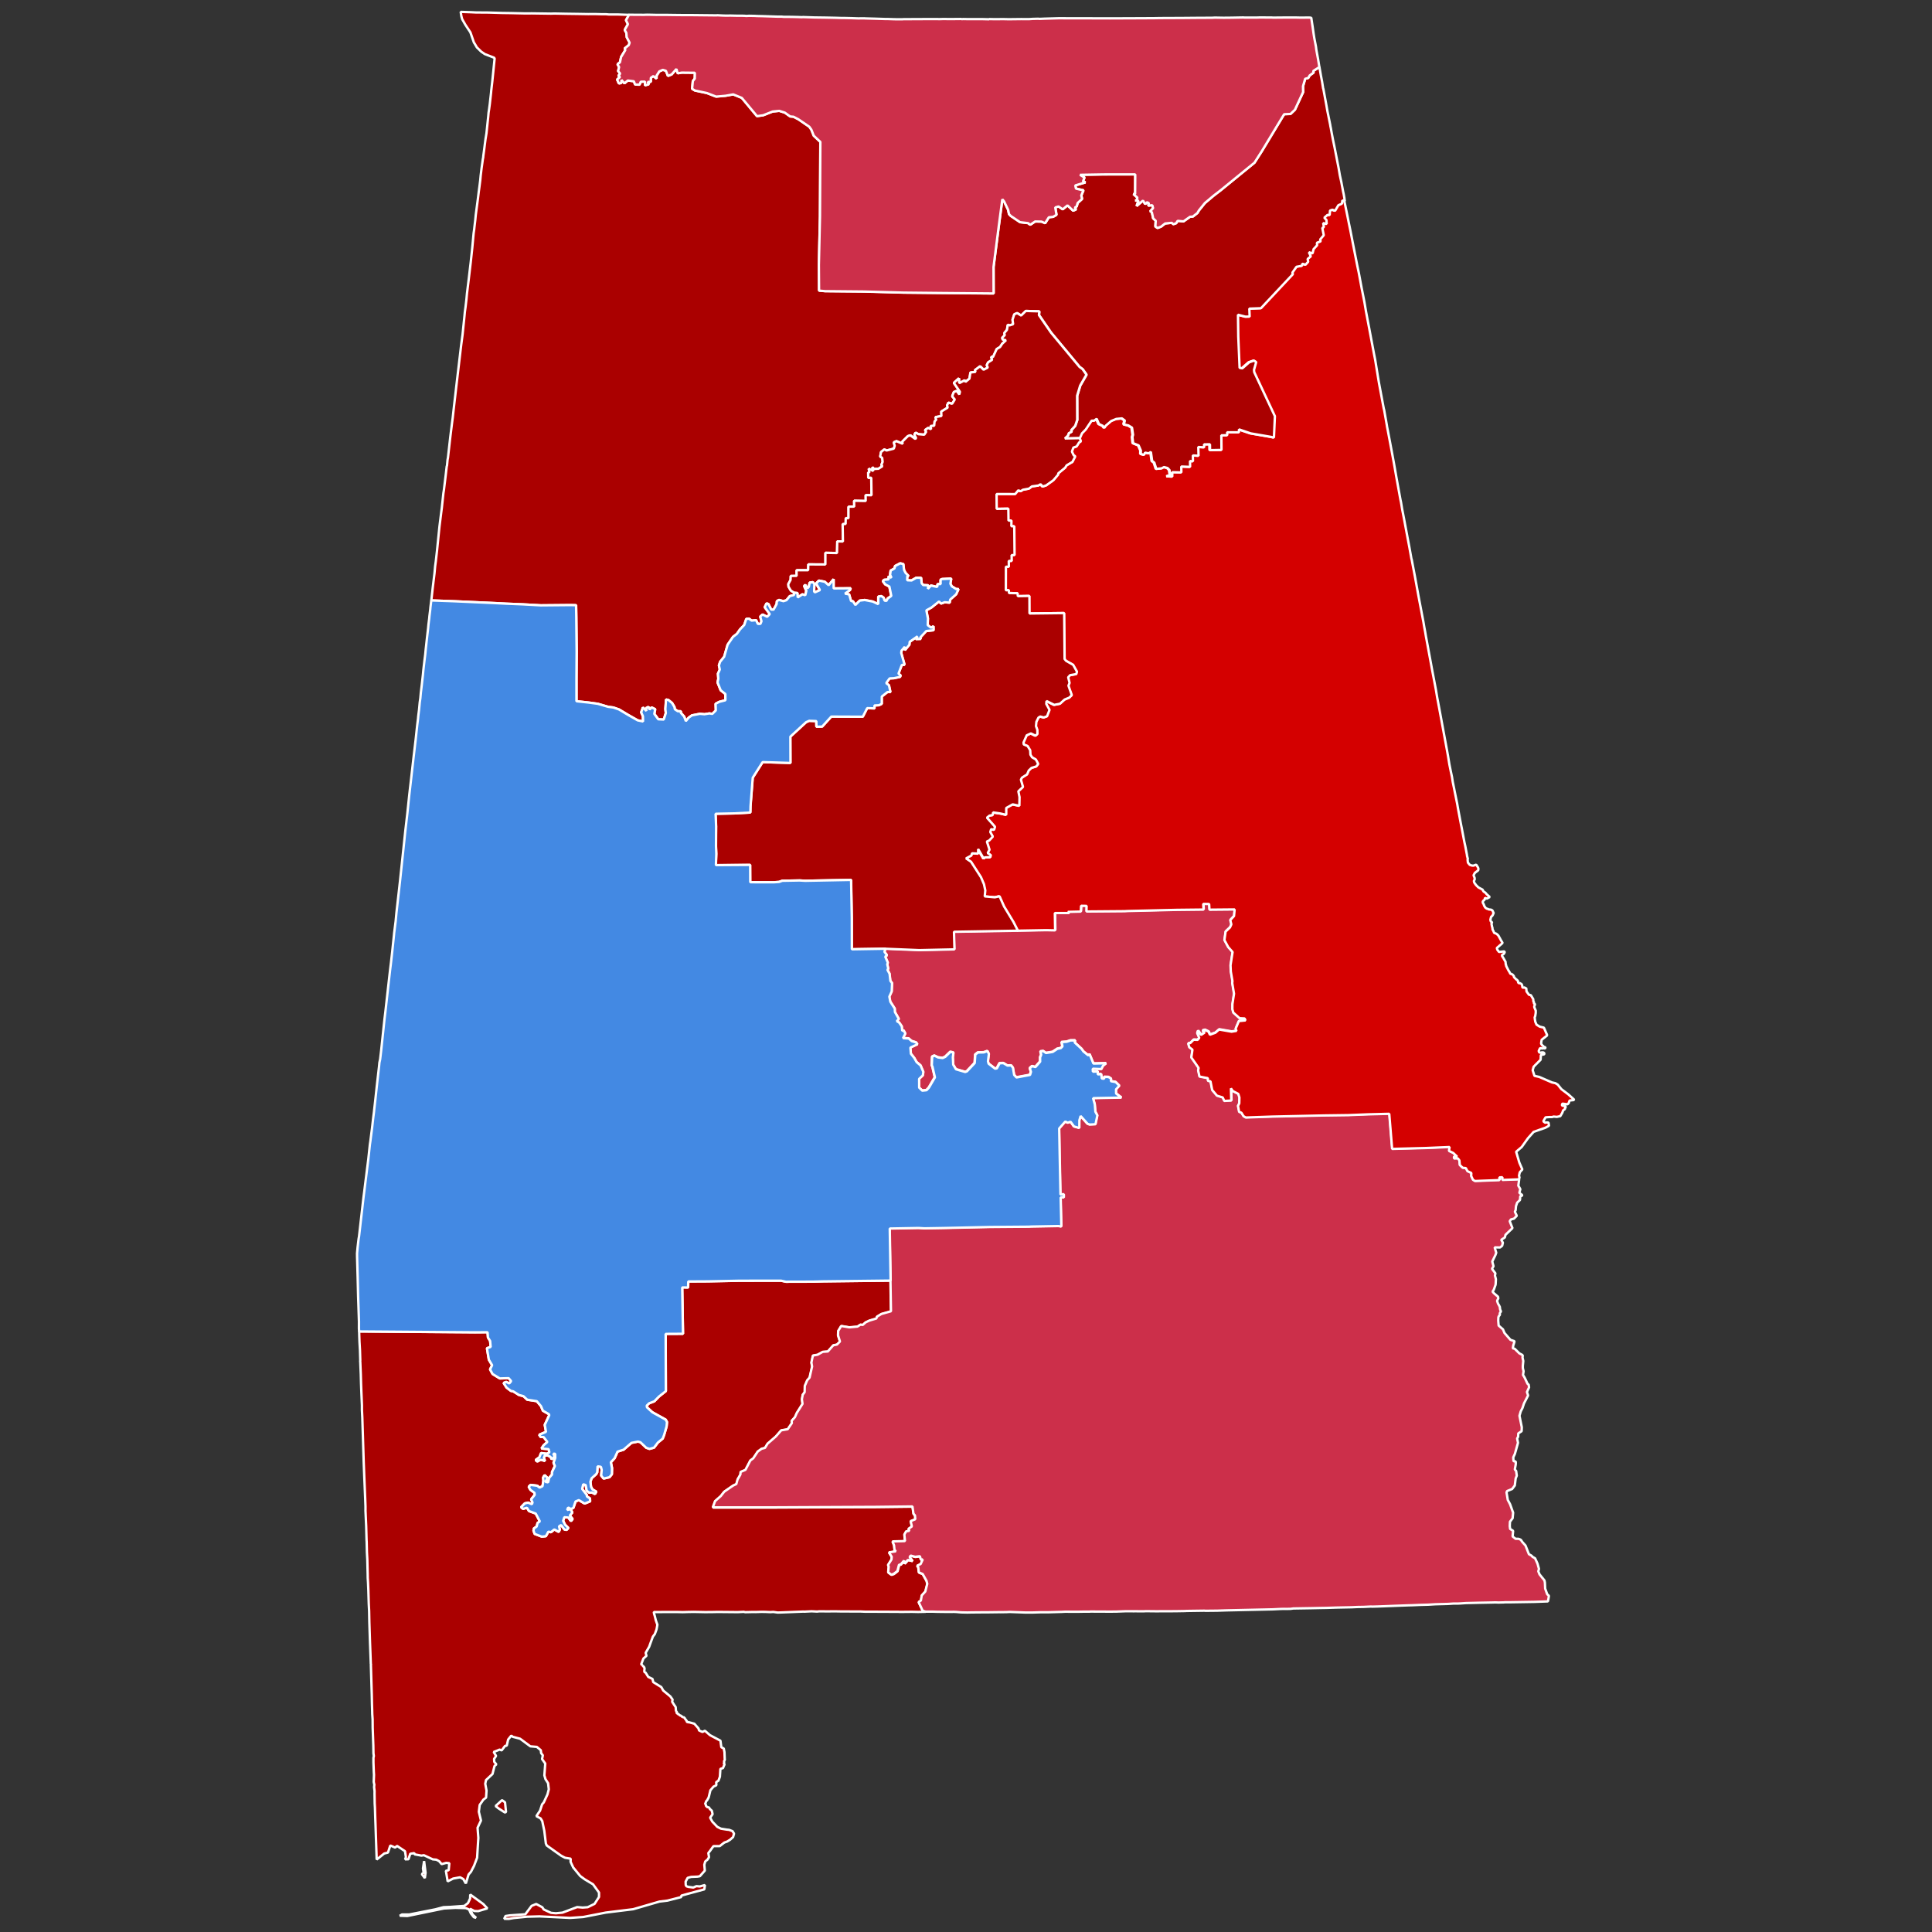 <?xml version="1.0" encoding="UTF-8" standalone="no"?>
<svg
   xmlns:dc="http://purl.org/dc/elements/1.1/"
   xmlns:cc="http://creativecommons.org/ns#"
   xmlns:rdf="http://www.w3.org/1999/02/22-rdf-syntax-ns#"
   xmlns:svg="http://www.w3.org/2000/svg"
   xmlns="http://www.w3.org/2000/svg"
   xmlns:sodipodi="http://sodipodi.sourceforge.net/DTD/sodipodi-0.dtd"
   xmlns:inkscape="http://www.inkscape.org/namespaces/inkscape"
   version="1.2"
   width="810"
   height="810"
   viewBox="0 0 810 810"
   stroke-linecap="round"
   stroke-linejoin="round"
   id="svg70"
   sodipodi:docname="2022_Alabama_Gubernatorial_Election_by_congressional_district.svg"
   inkscape:version="0.92.3 (2405546, 2018-03-11)">
  <rect x="0" y="0" width="810" height="810" fill="#333333" stroke="none"/>
  <defs
     id="defs74" />
  <sodipodi:namedview
     id="namedview72"
     pagecolor="#ffffff"
     bordercolor="#999999"
     borderopacity="1"
     inkscape:pageshadow="0"
     inkscape:pageopacity="0"
     inkscape:pagecheckerboard="0"
     showgrid="false"
     inkscape:zoom="1.9098029"
     inkscape:cx="398.12845"
     inkscape:cy="400.90998"
     inkscape:window-width="2263"
     inkscape:window-height="1952"
     inkscape:window-x="1532"
     inkscape:window-y="0"
     inkscape:window-maximized="0"
     inkscape:current-layer="layer1-7" />
  <g
     inkscape:label="Layer 1"
     id="layer1-7"
     transform="matrix(2.442,0.03,-0.03,2.422,-492.341,-889.257)"
     style="stroke-width:0.411;stroke-miterlimit:4;stroke-dasharray:none">
    <path
       id="AL-1"
       d="m 274.707,685.648 -0.278,-6.084 -0.056,-1.123 -0.076,-1.774 -0.05,-0.726 -0.048,-1.664 7.2e-4,-0.469 -0.09,-0.693 0.034,-0.43 -0.055,-0.221 -0.052,-0.256 0.028,-1.225 -0.037,-0.472 -0.085,-1.667 -0.009,-0.795 0.062,-0.32 -0.071,-0.475 -0.037,-1.338 -0.15,-3.115 -0.005,-0.326 -0.022,-1.084 -0.073,-0.908 -0.023,-0.651 -0.051,-1.195 -0.053,-1.592 -0.025,-0.58 -0.189,-4.453 0.017,-0.179 -0.037,-0.04 0.004,-0.072 -0.042,-0.833 -0.141,-2.79 -0.155,-3.513 -0.062,-1.954 -0.08,-1.269 -0.1,-2.39 -0.074,-1.341 -0.054,-0.69 -0.02,-0.723 -0.048,-1.231 -0.045,-1.266 -0.083,-1.233 -0.067,-1.882 -0.019,-0.182 -0.096,-2.461 -0.152,-2.646 -0.008,-0.759 -0.07,-1.413 -0.205,-3.805 -0.128,-2.5 -0.332,-7.676 -0.08,-1.269 -0.005,-0.361 -0.003,-0.433 -0.133,-2.428 -0.07,-1.413 -0.059,-1.52 -0.117,-2.174 -0.018,-0.146 0.015,-0.144 -0.076,-1.774 -0.102,-1.451 -0.053,-1.159 -0.022,-0.615 19.873,-0.094 2.179,-0.042 0.073,0.908 0.387,0.608 0.1,1.018 -0.635,0.239 0.35,1.976 0.577,0.948 -0.348,0.73 0.444,0.793 1.245,0.748 1.527,-0.062 0.431,0.503 -0.323,0.408 -0.523,-0.257 -0.449,0.181 0.516,0.799 0.753,0.564 0.393,0.068 1.002,0.62 0.781,0.206 0.642,0.592 1.649,0.238 0.73,0.851 0.336,0.784 1.041,0.587 0.058,0.185 -0.749,1.673 0.23,1.209 -1.165,0.522 0.26,0.381 0.507,-4.5e-4 0.658,0.846 -0.625,0.564 -0.373,0.584 1.225,0.094 0.137,0.552 -0.419,0.256 -1.006,-0.116 -0.277,0.736 -0.655,0.49 0.307,0.241 0.569,-0.316 0.745,0.203 -0.213,-0.522 0.14,-0.386 0.477,-0.07 0.523,0.257 0.221,0.414 0.511,-0.501 -0.254,-0.453 0.327,-0.005 0.021,0.723 -0.285,0.844 0.245,0.561 -0.482,1.045 0.003,0.433 -0.481,0.576 -0.171,0.78 -0.465,-0.073 0.346,-0.695 -0.506,-0.473 -0.254,0.449 0.068,0.511 -0.149,0.963 -0.491,0.25 -0.41,-0.321 -1.15,-0.128 -0.317,0.336 0.32,0.53 0.686,0.487 0.045,0.364 -0.606,0.782 0.248,0.525 -0.097,0.317 -0.667,-0.269 -0.555,0.137 -0.633,0.672 0.34,0.28 0.668,-0.2 0.353,0.569 1.163,0.417 0.726,1.356 -0.383,0.259 -0.16,0.637 -0.461,0.325 -0.068,0.392 0.209,0.558 1.232,0.458 0.696,-0.09 0.426,-0.796 0.427,0.106 0.583,-0.495 0.764,0.421 0.177,-0.419 -0.137,-0.552 0.344,-0.225 0.591,0.768 0.358,0.064 0.317,-0.337 -0.573,-0.55 -0.345,-0.677 0.196,-0.634 0.685,0.051 0.459,0.614 0.284,-0.375 -0.498,-0.581 0.442,-0.543 -0.317,-0.566 -0.591,0.134 0.178,-0.419 0.487,0.255 0.416,-0.22 0.341,-1.092 0.563,-0.244 1.005,0.584 0.938,-0.395 -0.034,-0.508 -0.518,-0.329 -0.049,-0.292 -0.79,-1.001 0.174,-0.816 0.424,0.141 0.178,0.952 0.443,0.36 0.474,-0.037 0.523,0.257 0.214,-0.416 -0.659,-0.377 -0.254,-0.453 -0.112,-0.875 0.193,-0.598 0.783,-0.732 0.17,-0.312 0.047,-1.043 0.574,0.081 0.141,0.516 -0.078,1.004 0.431,0.503 0.998,-0.246 0.403,-0.51 0.011,-1.082 -0.211,-0.991 0.636,-0.708 0.49,-1.152 1.043,-0.351 1.328,-1.195 1.106,-0.238 0.427,0.106 1.012,0.946 0.565,0.189 0.779,-0.228 0.651,-0.887 0.816,-0.693 0.232,-0.631 0.408,-1.484 0.059,-0.753 -0.221,-0.414 -2.328,-1.266 -0.913,-0.83 -0.049,-0.293 0.395,-0.402 0.899,-0.362 0.792,-0.84 1.164,-0.955 -0.155,-9.9 2.977,-0.054 -0.232,-8.029 1.014,0.008 0.011,-1.046 3.376,-0.06 5.488,-0.181 7.076,-0.092 0.82,0.172 4.609,-0.07 1.818,-0.073 11.55,-0.281 0.156,5.353 -1.634,0.485 -0.763,0.481 -0.097,0.317 -1.19,0.375 -0.641,0.311 -0.508,0.465 -0.358,-0.064 -0.536,0.355 -1.389,0.143 -1.396,-0.218 -0.504,0.862 -0.024,0.756 0.35,1.074 -0.514,0.537 -0.627,0.131 -0.92,1.082 -0.876,0.075 -0.874,0.508 -0.81,0.153 -0.241,1.208 0.126,0.696 -0.406,1.917 -0.4,0.474 -0.404,0.979 -0.011,1.082 -0.326,0.444 -0.135,0.783 0.117,0.803 -0.96,1.584 -0.312,0.733 -0.558,0.642 0.042,0.4 -0.701,1.063 -1.104,0.202 -0.92,1.082 -1.405,1.26 -0.42,0.725 -0.594,0.17 -0.655,0.49 -0.745,1.168 -0.503,0.393 -0.819,1.632 -0.827,0.368 -0.034,0.466 -0.465,0.829 -0.209,0.813 -0.566,0.28 -1.499,1.073 -0.567,0.749 -0.978,0.897 -0.376,1.089 10.269,-0.129 7.514,-0.129 10.164,-0.173 6.32,-0.152 0.191,1.242 0.265,0.31 0.057,0.654 -0.788,0.335 0.217,0.919 -0.577,0.424 0.155,0.337 -0.552,0.101 -0.298,0.554 0.128,1.129 -2.146,0.084 0.273,0.671 0.084,0.764 0.232,0.271 -1.176,0.196 0.483,0.76 -0.034,0.466 -0.584,0.964 0.124,0.263 -0.078,1.004 0.548,0.404 0.41,-0.148 0.619,-0.493 0.268,-1.097 0.294,-0.049 0.561,-0.677 0.104,0.513 0.559,-0.642 0.784,0.17 -0.492,-0.652 0.166,-0.276 0.781,0.206 0.807,-0.117 0.17,0.591 0.329,-0.046 -0.354,0.802 -0.605,0.313 0.196,0.268 0.112,0.875 0.667,0.269 0.668,1.171 0.141,0.516 -0.325,1.346 -0.597,0.675 -0.144,0.891 -0.383,0.258 0.714,1.5 0.496,0.148 -1.308,0.042 -1.05,-0.011 -2.143,0.047 -0.18,-0.017 -2.467,0.021 -2.104,0.015 -1.233,0.012 -0.759,-0.024 -1.597,0.018 -0.87,0.006 -0.798,0.009 -0.942,-0.006 -1.524,0.026 -1.305,0.007 -0.366,0.045 -0.94,-0.035 -1.275,0.08 -0.108,-0.015 -2.475,0.129 -1.383,0.071 -0.582,0.025 -0.754,-0.096 -0.291,0.021 -0.183,0.019 -0.94,-0.032 -0.762,0.008 -0.873,0.039 -0.507,4.5e-4 -1.272,0.045 -0.249,-0.057 -1.02,0.064 -3.082,0.01 -0.435,0.003 -0.654,0.023 -1.416,0.031 -1.993,-0.015 -0.981,0.03 -0.873,0.039 -1.122,-0.014 -3.049,0.048 -0.798,0.009 -0.004,0.072 0.052,0.257 0.116,0.37 0.165,0.663 0.088,0.26 0.209,0.558 -0.073,0.463 -0.065,0.356 -0.282,0.808 -0.326,0.443 -0.469,1.334 -0.142,0.422 -0.593,1.072 0.14,0.516 -0.508,0.465 -0.368,0.981 0.038,0.075 0.072,0.004 -0.004,0.036 0.069,0.042 -0.004,0.036 0.036,0.004 -0.004,0.036 0.036,0.004 -0.004,0.072 0.004,-0.036 0.036,0.004 0.038,0.075 0.069,0.042 0.037,0.04 0.036,0.004 0.061,0.149 0.063,0.113 -0.045,0.574 0.037,0.04 -0.004,0.036 0.066,0.077 0.004,-0.036 0.037,0.04 0.072,0.004 0.483,0.76 0.734,0.346 0.137,0.552 1.384,0.831 0.351,0.605 1.226,0.999 0.392,0.536 -0.068,0.392 0.616,0.915 0.057,0.654 0.069,0.042 -0.004,0.072 0.069,0.042 0.037,0.04 -0.048,0.141 -0.004,0.072 0.18,0.017 0.037,0.04 -0.042,0.069 0.213,0.052 0.036,0.004 0.017,0.11 0.072,0.004 0.066,0.077 0.144,0.015 0.066,0.077 0.072,0.004 0.038,0.075 0.066,0.077 0.04,-0.037 0.036,0.004 0.038,0.075 0.144,0.015 0.04,-0.037 -0.004,0.036 0.072,0.004 -0.004,0.072 0.069,0.042 0.061,0.149 -0.004,0.072 0.072,0.004 0.066,0.077 0.069,0.042 -0.004,0.036 -0.04,0.037 0.138,0.084 0.037,0.04 -0.016,0.108 0.037,0.04 0.144,0.015 0.037,0.04 0.036,0.004 0.04,-0.037 0.994,0.259 0.733,0.816 0.082,0.332 0.595,0.264 0.416,-0.22 0.882,0.755 1.811,0.937 0.164,1.132 0.418,0.213 0.132,0.624 0.056,1.123 0.018,0.146 -0.053,0.212 -0.072,-0.004 0.021,0.254 -0.015,0.144 -0.042,0.069 0.038,0.075 0.036,0.004 0.038,0.075 -0.016,0.108 -0.085,0.174 -0.14,0.386 -0.447,0.145 -0.071,1.366 -0.234,0.667 -0.04,0.037 -0.344,0.225 0.028,0.544 -0.491,0.25 -0.523,0.645 -0.28,1.241 -0.257,0.485 -0.04,0.037 -0.12,0.135 -0.187,0.527 0.072,0.004 0.066,0.077 0.019,0.182 0.202,0.197 0.069,0.042 0.216,0.017 0.133,0.155 0.061,0.149 0.069,0.042 0.271,0.237 0.135,0.588 -0.247,0.377 -0.164,0.24 0.381,0.68 0.871,0.899 0.629,0.301 1.003,0.151 0.396,0.033 0.598,0.228 0.257,0.417 -0.157,0.601 -0.508,0.465 -0.497,0.321 -0.485,0.178 -0.775,0.625 -1.089,0.022 -0.614,0.89 -0.242,0.306 0.123,0.731 -0.25,0.413 -0.389,0.33 -0.153,0.565 0.1,1.018 -0.839,0.98 -0.405,0.077 -1.092,0.059 -0.594,0.17 -0.343,0.659 0.025,0.579 0.127,0.227 0.318,0.097 0.862,0.104 0.527,-0.247 0.576,0.045 0.89,-0.255 -0.096,0.75 -2.968,0.849 -0.965,0.285 -0.016,0.251 -2.371,0.643 -1.356,0.182 -4.496,1.378 -4.691,0.641 -3.871,0.814 -2.262,0.183 -5.241,-0.197 -2.145,0.084 -2.268,0.254 -0.81,0.153 -0.834,0.006 0.221,-0.488 0.735,-0.123 2.664,-0.223 1.059,-1.468 0.788,-0.335 1.044,0.551 0.259,0.381 1.26,0.569 0.829,0.066 1.134,-0.127 2.508,-0.993 0.936,0.075 0.876,-0.075 1.171,-0.593 0.748,-1.204 -0.008,-0.759 -1.047,-1.418 -1.42,-0.834 -0.789,-0.567 -1.225,-1.468 -0.466,-0.975 0.009,-0.541 -0.967,-0.148 -0.662,-0.341 -2.507,-1.749 -0.154,-0.336 -0.297,-2.189 -0.373,-1.689 -0.29,-0.456 -0.731,-0.382 0.62,-0.962 0.341,-1.092 0.281,-0.339 0.618,-1.395 0.216,-0.885 -0.133,-1.057 -0.453,-0.685 -0.201,-0.665 0.125,-2.047 -0.555,-0.765 0.123,-0.64 -0.295,-0.384 -0.068,-0.511 -0.681,-0.559 -1.117,-0.087 -1.782,-1.295 -1.244,-0.315 -0.274,-0.201 -0.525,0.68 -0.229,1.065 -0.294,0.049 -0.57,0.785 -0.351,-0.136 -1.013,0.425 0.417,0.682 -0.331,0.515 0.034,0.508 0.365,0.426 -0.314,0.3 -0.328,1.382 -1.1,1.068 -0.124,0.64 0.233,1.173 -0.063,1.222 -0.464,0.36 -0.617,0.926 -0.13,1.181 0.387,1.51 -0.571,1.254 0.151,1.744 -0.167,3.451 -0.51,1.403 -0.518,1.042 -0.4,0.474 -0.45,1.552 -0.447,-0.757 -0.556,-0.297 -1.178,0.232 -0.946,0.503 -0.326,-1.83 0.48,-0.107 0.094,-1.219 -0.541,-0.044 -0.779,0.227 -0.431,-0.503 -0.487,-0.255 -0.612,-0.05 -1.539,-0.699 -0.405,0.077 -1.18,-0.201 -0.055,-0.22 -0.699,0.125 -0.293,0.951 -0.582,0.025 0.14,-0.386 -0.172,-1.024 -1.378,-0.902 -0.314,0.3 -0.842,-0.355 -0.388,1.232 -0.63,0.167 z m 12.737,8.041 2.409,-0.207 0.619,-0.492 0.354,-0.802 0.016,-0.684 2.264,1.622 0.702,0.741 -1.562,0.49 -0.651,-0.013 -0.767,-0.385 0.463,1.011 0.609,0.553 -0.391,-0.103 -0.528,-0.655 -0.309,-0.674 -0.562,-0.225 -1.774,-0.029 -1.968,0.133 -6.272,1.382 -1.303,-0.028 0.38,-0.223 1.233,-0.012 4.462,-0.947 1.409,-0.394 z m -4.766,-6.619 0.172,-1.249 0.275,2.006 -0.112,0.929 -0.525,-0.691 0.309,-0.228 z m 12.837,-10.536 -0.512,-0.401 1.097,-1.032 0.515,0.365 0.193,1.675 -0.189,0.093 z"
       style="fill:#aa0000;fill-opacity:1;stroke:#ffffff;stroke-width:0.411;stroke-linecap:square;stroke-linejoin:bevel;stroke-miterlimit:4;stroke-dasharray:none;stroke-opacity:1" />
    <path
       id="AL-2"
       d="m 468.569,626.013 0.518,0.329 -0.076,0.968 0.512,0.401 0.507,-4.5e-4 0.177,0.051 0.244,0.128 0.226,0.343 0.567,0.622 0.606,1.491 0.451,0.253 0.166,0.193 0.451,0.253 0.433,0.936 0.256,0.886 -0.106,0.425 0.213,0.522 0.86,1.042 0.08,0.367 0.062,1.051 0.358,0.966 0.271,0.237 0.017,0.11 -0.016,0.108 -0.077,0.499 -0.061,0.284 -2.256,0.111 -4.033,0.115 -1.125,0.022 -0.147,0.018 -0.909,0.036 -0.543,-0.016 -0.582,0.025 -2.29,0.073 -2.181,0.081 -0.912,0.072 -0.51,0.034 -0.762,0.008 -0.912,0.072 -2.145,0.084 -1.203,0.086 -1.491,0.061 -1.347,0.075 -0.618,0.022 -2.256,0.111 -1.929,0.101 -1.128,0.056 -0.909,0.036 -0.144,-0.015 -1.311,0.077 -1.017,0.029 -1.056,0.061 -2.581,0.084 -1.746,0.078 -1.017,0.029 -1.599,0.053 -3.016,0.087 -0.477,0.07 -0.618,0.022 -0.507,4.5e-4 -0.654,0.023 -1.275,0.08 -7.961,0.275 -1.746,0.079 -0.036,-0.004 -0.726,0.019 -1.125,0.022 -0.144,-0.015 -3.088,0.082 -0.219,0.02 -1.344,0.04 -1.416,0.031 -1.668,0.015 -0.111,0.017 -2.212,0.004 -0.292,0.021 -0.327,0.005 -1.197,0.012 -0.327,0.005 -1.269,0.009 -1.674,0.085 -1.089,0.022 -0.834,0.006 -1.197,0.012 -0.507,4.5e-4 -0.798,0.009 -0.183,0.019 -0.834,0.006 -0.981,0.03 -2.395,0.026 -0.51,0.034 -2.4,0.1 -1.233,0.012 -1.455,0.064 -1.197,0.012 -2.677,-0.067 -0.51,0.034 -1.017,0.029 -0.399,0.003 -1.743,0.044 -1.524,0.026 -1.416,0.031 -0.654,0.023 -1.087,-0.011 -0.793,-0.061 -0.543,-0.016 -0.183,0.019 -0.762,0.008 -1.813,7.5e-4 -0.723,-0.015 -1.197,0.012 -0.072,-0.004 -0.496,-0.148 -0.714,-1.5 0.383,-0.259 0.143,-0.891 0.597,-0.675 0.325,-1.346 -0.14,-0.516 -0.668,-1.171 -0.667,-0.269 -0.112,-0.875 -0.196,-0.268 0.605,-0.313 0.354,-0.802 -0.329,0.046 -0.17,-0.591 -0.807,0.117 -0.781,-0.206 -0.167,0.276 0.492,0.652 -0.784,-0.171 -0.559,0.642 -0.104,-0.513 -0.561,0.677 -0.294,0.049 -0.269,1.097 -0.619,0.493 -0.411,0.148 -0.548,-0.404 0.078,-1.004 -0.124,-0.263 0.584,-0.964 0.034,-0.466 -0.483,-0.76 1.176,-0.196 -0.232,-0.271 -0.084,-0.765 -0.273,-0.671 2.145,-0.084 -0.127,-1.129 0.298,-0.554 0.552,-0.101 -0.155,-0.337 0.577,-0.424 -0.217,-0.919 0.788,-0.335 -0.057,-0.654 -0.265,-0.31 -0.191,-1.242 -6.32,0.152 -10.164,0.173 -7.514,0.13 -10.269,0.129 0.377,-1.089 0.978,-0.897 0.567,-0.749 1.499,-1.073 0.566,-0.28 0.209,-0.813 0.465,-0.829 0.034,-0.466 0.827,-0.368 0.819,-1.632 0.503,-0.393 0.745,-1.168 0.655,-0.49 0.594,-0.169 0.42,-0.725 1.405,-1.261 0.92,-1.082 1.104,-0.202 0.701,-1.063 -0.042,-0.4 0.559,-0.642 0.312,-0.733 0.96,-1.584 -0.117,-0.803 0.135,-0.783 0.325,-0.444 0.011,-1.082 0.404,-0.979 0.4,-0.474 0.406,-1.917 -0.126,-0.696 0.241,-1.208 0.81,-0.153 0.874,-0.509 0.876,-0.075 0.92,-1.082 0.627,-0.131 0.514,-0.537 -0.35,-1.074 0.024,-0.756 0.504,-0.862 1.396,0.219 1.389,-0.143 0.536,-0.355 0.358,0.064 0.508,-0.465 0.641,-0.311 1.19,-0.375 0.097,-0.317 0.763,-0.481 1.634,-0.485 -0.156,-5.353 -0.262,-9.006 4.942,-0.152 1.011,0.047 3.343,-0.099 7.961,-0.275 6.572,-0.134 0.51,-0.034 4.615,-0.14 0.501,0.077 -0.18,-5.03 0.546,-0.027 -4.6e-4,-0.505 -0.582,0.025 -0.231,-7.127 -0.13,-4.304 1.039,-1.217 0.382,0.211 0.521,-0.176 0.589,0.804 0.922,0.253 -0.007,-1.335 0.204,-0.742 1.2,1.322 0.351,0.136 1.02,-0.064 0.303,-1.528 -0.348,-0.641 -0.116,-1.272 -0.313,-1.071 4.87,-0.157 -0.924,-0.686 -0.015,-0.723 0.558,-0.642 -0.639,-0.628 -0.823,-0.137 0.034,-0.43 -0.448,-0.288 -0.723,-0.015 -0.03,0.323 -0.396,-0.033 -0.12,-0.767 -0.585,0.062 -4.5e-4,-0.505 -0.837,0.042 -0.034,-0.508 1.483,0.044 0.262,-0.557 0.544,-0.462 -2.181,0.081 -0.67,-1.604 -0.233,0.198 -0.852,-0.681 -0.293,-0.42 -1.217,-1.106 0.101,-0.353 -0.798,0.009 -0.671,0.235 -0.876,0.075 0.159,0.734 -0.278,0.303 -0.591,0.134 -0.805,0.55 -1.14,0.199 -0.481,-0.327 -0.477,0.07 0.137,0.552 -0.185,0.491 0.016,0.723 -0.8,0.947 -0.568,-0.153 -0.392,0.366 0.204,0.63 -0.151,0.529 -2.321,0.467 -0.401,-0.428 -0.228,-1.245 -0.295,-0.384 -0.654,0.023 -0.692,-0.415 -0.654,0.023 -0.47,0.901 -0.293,0.049 -1.129,-0.847 -0.113,-0.406 0.139,-1.288 -0.251,-0.489 -0.635,0.239 -0.981,0.03 -0.464,0.36 -0.081,1.473 -1.311,1.448 -0.3,0.121 -1.595,-0.45 -0.481,-0.796 -0.077,-1.305 0.099,-0.786 -0.535,-0.115 -0.867,0.87 -0.452,0.217 -0.79,-0.099 -0.629,-0.301 -0.378,0.187 -0.049,1.548 0.1,0.116 0.464,1.913 -1.013,1.797 -0.397,0.438 -0.732,0.087 -0.539,-0.512 -0.026,-1.518 0.628,-0.6 0.085,-0.607 -0.491,-1.121 -0.681,-0.559 -0.414,-0.718 -0.594,-0.732 -0.097,-1.054 1.207,-0.591 -0.229,-0.307 -0.778,-0.241 -0.509,-0.437 -0.976,-0.043 0.39,-0.799 -0.285,-0.528 -0.258,0.052 -0.084,-0.764 -0.456,-0.649 -0.415,-0.249 0.356,-0.369 -0.701,-1.21 -0.025,-0.58 -0.776,-1.18 -0.184,-0.881 0.399,-0.907 0.044,-1.44 -0.295,-0.384 -0.155,-1.239 -0.381,-0.68 0.157,-0.168 -0.192,-0.773 0.095,-0.282 -0.46,-1.047 0.308,-0.228 -0.459,-0.614 0.187,-0.527 5.787,0.168 6.034,-0.21 -0.121,-3.041 10.974,-0.326 4.942,-0.152 1.522,0.008 -0.088,-3.002 2.467,-0.02 -0.238,-0.199 2.217,-0.079 0.047,-1.007 0.942,0.006 -0.009,0.974 6.536,-0.136 0.51,-0.034 8.471,-0.307 4.576,-0.108 -0.067,-0.98 1.014,0.008 0.067,0.98 4.321,-0.093 -0.093,1.147 -0.636,0.708 0.195,0.737 -0.222,0.524 -0.747,0.735 -0.189,1.465 0.665,1.207 0.766,0.854 -0.326,2.284 0.059,1.087 0.304,1.648 -0.03,0.359 0.326,1.83 -0.253,1.82 0.006,0.866 0.17,0.591 1.084,0.952 0.868,0.031 0.154,0.337 -1.134,0.127 -0.541,1.329 0.151,0.372 -0.846,0.15 -2.147,-0.35 -0.625,0.564 -0.935,0.359 -0.248,-0.525 -0.628,-0.301 -0.408,0.112 0.371,0.354 -0.613,0.421 -0.522,-0.727 -0.14,0.386 0.366,0.859 -0.281,0.339 -0.687,-0.016 -0.553,0.57 -0.369,0.079 0.201,0.665 0.548,0.404 -0.18,1.357 1.271,1.796 -0.07,0.427 0.241,1.066 1.43,0.257 0.037,0.472 0.429,0.07 0.315,1.504 0.829,0.968 0.992,0.295 0.278,0.599 1.203,-0.086 -0.087,-2.1 0.326,0.459 0.941,0.471 0.204,0.63 -0.008,1.01 -0.217,0.452 0.208,1.027 0.388,0.14 0.387,0.608 0.382,0.211 4.585,-0.216 8.906,-0.308 4.141,-0.107 3.276,-0.174 3.709,-0.141 0.568,6.071 5.818,-0.227 4.041,-0.223 -0.091,0.678 0.734,0.346 0.675,0.631 -0.546,0.027 0.021,0.29 0.654,-0.023 0.263,0.345 0.081,0.8 0.506,0.473 0.54,0.044 0.284,0.528 0.665,0.305 -0.009,0.541 0.312,0.638 0.346,0.208 4.186,-0.211 7.2e-4,-0.469 0.51,-0.034 -7.3e-4,0.469 2.839,-0.137 -0.016,0.251 -0.108,0.894 0.351,0.605 -0.159,0.637 0.376,0.282 0.102,0.08 -0.015,0.144 -0.294,0.049 -0.052,0.681 -0.472,0.468 -0.193,0.598 -0.058,0.717 -0.129,0.243 0.342,0.713 -0.475,0.504 -0.519,0.14 -0.206,0.309 0.485,1.193 -1.181,1.17 -0.109,0.461 -0.613,0.421 0.287,0.492 -0.115,0.532 -0.35,0.297 -0.942,-0.006 0.289,0.925 -0.142,0.422 -0.523,1.113 0.225,0.812 -0.253,0.449 0.591,0.768 -0.068,0.392 0.168,0.627 -0.031,0.792 -0.017,0.179 -0.285,0.844 -0.209,0.345 0.232,0.271 0.714,0.598 0.049,0.292 -0.173,0.347 -0.015,0.144 0.061,0.149 0.088,0.26 0.16,0.265 0.157,0.301 0.045,0.364 0.057,0.185 0.094,0.188 -0.016,0.108 -0.12,0.135 -0.051,0.176 0.02,0.218 -0.081,0.101 -0.122,0.171 -0.051,0.176 -0.016,0.541 0.021,0.254 0.06,0.618 0.747,0.636 0.276,0.635 1.031,1.164 0.706,0.236 -0.106,0.425 -0.095,0.282 -0.079,0.535 0.322,0.061 0.808,0.785 0.487,0.255 0.1,0.116 -0.03,0.359 0.135,0.588 -0.068,0.861 0.006,0.361 0.137,0.552 -0.087,0.643 0.194,0.304 0.127,0.227 0.466,0.975 0.205,0.161 0.071,0.475 -0.354,0.802 0.206,0.594 -0.69,1.389 -0.242,0.775 -0.303,0.626 -0.204,0.742 0.422,1.982 -0.016,0.684 -0.574,0.388 -0.015,0.577 -0.17,0.312 0.159,0.734 -0.364,1.379 -0.153,0.565 -0.265,0.593 0.021,0.29 0.021,0.254 0.061,0.149 0.183,-0.019 0.141,0.048 0.021,0.254 -0.018,0.287 -0.138,0.819 0.232,0.271 0.118,0.803 -0.185,0.491 -0.133,1.216 -0.448,0.614 -0.863,0.365 -0.092,0.245 0.175,0.988 0.049,0.293 0.411,0.754 0.537,1.45 -0.076,0.968 -0.448,0.614 -0.024,0.756 z"
       style="fill:#cc2f4a;fill-opacity:1;stroke:#ffffff;stroke-width:0.411;stroke-linecap:square;stroke-linejoin:bevel;stroke-miterlimit:4;stroke-dasharray:none;stroke-opacity:1" />
    <path
       id="AL-3"
       d="m 463.22,518.704 0.213,0.052 0.138,0.084 0.396,0.033 0.244,0.128 0.218,0.45 -0.178,0.419 -0.04,0.037 -0.081,0.102 -0.117,0.099 -0.051,0.176 -0.057,0.248 -0.016,0.108 0.055,0.221 0.099,0.116 0.105,0.044 0.017,0.11 -0.084,0.138 0.017,0.11 0.018,0.146 0.038,0.075 -0.004,0.072 0.055,0.221 0.038,0.075 0.045,0.364 0.097,0.152 0.185,0.411 0.282,0.095 0.208,0.125 0.235,0.235 0.444,0.793 0.29,0.456 -0.158,0.168 -0.819,0.729 0.086,0.296 0.296,0.384 0.915,-0.108 0.061,0.149 -0.044,0.105 -0.164,0.24 -0.149,0.06 -0.077,0.066 -0.017,0.179 0.097,0.152 0.13,0.191 0.287,0.492 0.097,0.152 0.042,0.4 0.017,0.11 0.066,0.077 -0.016,0.108 0.093,0.188 0.315,0.602 0.194,0.304 0.157,0.301 0.18,0.017 0.208,0.125 0.199,0.232 0.038,0.075 -0.016,0.108 0.404,0.393 0.138,0.084 0.133,0.155 0.061,0.149 -0.016,0.108 0.133,0.155 0.183,-0.019 0.036,0.004 0.063,0.113 0.076,-0.038 0.102,0.08 0.064,0.113 0.061,0.149 0.021,0.254 0.099,0.116 0.293,-0.049 0.136,0.12 0.147,-0.018 0.062,0.582 0.425,0.575 0.321,0.061 0.417,0.682 0.04,0.436 0.102,0.08 -0.017,0.215 0.205,0.161 -0.137,0.35 0.019,0.182 0.245,0.561 0.003,0.397 -0.079,0.535 -0.092,0.245 0.045,0.364 0.077,0.403 0.215,0.486 0.554,0.333 0.712,0.164 0.554,1.235 -0.015,0.144 -0.891,0.724 -0.07,0.427 -0.016,0.251 0.064,0.113 0.099,0.116 0.064,0.113 0.174,0.085 -0.004,0.036 0.172,0.121 0.108,0.015 0.069,0.042 -0.016,0.108 -0.077,0.066 -0.36,-0.03 -0.113,0.064 -0.282,-0.095 -0.117,0.099 -0.089,0.209 -0.086,0.173 0.018,0.146 0.064,0.113 0.069,0.042 0.18,0.017 0.222,-0.055 0.252,0.016 0.102,0.08 0.066,0.077 -0.051,0.176 -0.552,0.101 -0.03,0.828 -0.908,0.939 -0.278,0.303 -0.157,0.601 0.322,0.964 0.82,0.172 2.21,0.932 0.571,0.117 0.415,0.249 0.627,0.771 1.198,0.888 0.982,0.871 -0.016,0.108 -0.732,0.087 -0.145,0.458 -0.198,0.201 -0.898,-0.108 -0.062,0.32 0.676,0.161 -0.185,0.491 -0.269,0.195 -0.142,0.422 -0.337,0.587 -0.591,0.134 -0.54,-0.044 -0.297,0.085 -0.399,0.003 -0.693,0.053 -0.382,0.692 0.307,0.241 0.293,-0.049 0.288,0.018 0.101,0.549 -0.608,0.349 -2.017,0.743 -0.959,1.115 -1.065,1.54 -0.936,0.828 0.575,1.886 0.524,1.16 -0.439,0.507 -0.117,0.568 0.082,0.332 -0.097,0.317 -2.838,0.137 7.4e-4,-0.469 -0.51,0.034 -7.3e-4,0.469 -4.186,0.211 -0.346,-0.208 -0.312,-0.638 0.009,-0.541 -0.664,-0.305 -0.284,-0.528 -0.54,-0.044 -0.506,-0.473 -0.081,-0.8 -0.263,-0.345 -0.654,0.023 -0.021,-0.29 0.546,-0.027 -0.675,-0.631 -0.734,-0.347 0.091,-0.678 -4.042,0.223 -5.818,0.227 -0.568,-6.071 -3.709,0.141 -3.276,0.174 -4.141,0.107 -8.906,0.308 -4.585,0.216 -0.382,-0.211 -0.387,-0.608 -0.388,-0.14 -0.208,-1.027 0.217,-0.452 0.008,-1.01 -0.204,-0.63 -0.941,-0.471 -0.326,-0.459 0.087,2.1 -1.203,0.086 -0.278,-0.599 -0.992,-0.295 -0.829,-0.967 -0.315,-1.504 -0.429,-0.07 -0.037,-0.472 -1.43,-0.257 -0.241,-1.065 0.07,-0.427 -1.271,-1.796 0.18,-1.357 -0.548,-0.404 -0.201,-0.665 0.369,-0.079 0.553,-0.57 0.687,0.016 0.281,-0.339 -0.367,-0.859 0.14,-0.386 0.522,0.727 0.614,-0.421 -0.371,-0.354 0.408,-0.112 0.629,0.301 0.248,0.525 0.935,-0.36 0.625,-0.564 2.147,0.35 0.846,-0.15 -0.151,-0.373 0.541,-1.329 1.134,-0.127 -0.155,-0.337 -0.867,-0.031 -1.084,-0.952 -0.17,-0.591 -0.006,-0.866 0.254,-1.82 -0.326,-1.83 0.03,-0.359 -0.304,-1.648 -0.059,-1.087 0.326,-2.284 -0.766,-0.854 -0.665,-1.207 0.189,-1.465 0.747,-0.735 0.222,-0.524 -0.195,-0.737 0.636,-0.708 0.093,-1.147 -4.321,0.094 -0.067,-0.98 -1.014,-0.008 0.067,0.98 -4.576,0.108 -8.471,0.307 -0.51,0.034 -6.536,0.136 0.009,-0.974 -0.942,-0.006 -0.047,1.007 -2.217,0.079 0.238,0.199 -2.467,0.024 0.088,3.002 -1.522,-0.015 -4.942,0.152 -0.787,-1.505 -1.638,-2.655 -0.803,-1.759 -0.813,0.189 -1.729,-0.136 0.083,-1.04 -0.242,-1.066 -0.521,-1.196 -1.746,-2.664 -0.861,-0.573 0.91,-0.506 0.104,-0.389 1.048,0.047 -0.009,-0.795 0.991,1.666 0.164,-0.24 0.945,-0.034 0.101,-0.353 -0.551,-0.368 0.301,-0.59 -0.468,-1.408 0.413,-0.184 0.597,-0.675 -0.444,-0.793 0.148,-0.494 0.499,0.111 0.151,-0.529 -1.399,-1.554 0.428,-0.363 0.552,-0.101 0.073,-0.463 1.219,0.168 1.033,0.226 -0.012,-1.192 1.102,-0.635 1.141,0.235 0.008,-1.515 -0.211,-0.991 0.786,-0.768 -0.371,-1.256 0.173,-0.347 0.88,-0.58 0.27,-0.664 0.472,-0.468 0.818,-0.26 0.325,-0.443 -0.411,-0.754 -0.659,-0.377 -0.29,-0.456 -0.048,-0.762 -0.45,-0.721 -0.667,-0.269 -0.046,-0.328 0.535,-1.257 0.716,-0.34 0.803,0.388 0.314,-0.3 -0.02,-0.723 -0.24,-0.632 0.059,-0.753 0.348,-0.73 0.305,-0.193 0.604,0.156 0.56,-0.208 0.415,-1.122 -0.571,-1.019 0.038,-0.502 1.326,0.646 0.995,-0.211 0.783,-0.732 0.788,-0.335 0.433,-0.435 -0.595,-1.635 0.185,-0.491 -0.25,-0.958 0.319,-0.372 1.068,-0.204 0.106,-0.425 -0.668,-1.171 -1.215,-0.673 -0.265,-0.31 -0.165,-7.952 -5.957,0.144 -0.048,-3.035 -1.998,0.059 -0.034,-0.508 -1.486,-0.008 -0.034,-0.508 -0.51,0.034 -0.039,-4.081 0.507,-4.5e-4 -0.029,-1.013 0.507,-4.5e-4 -0.029,-1.013 0.507,-4.5e-4 -0.111,-4.989 -0.507,4.5e-4 0.009,-0.974 -0.507,4.5e-4 -0.053,-2.061 -1.998,0.059 -0.052,-2.566 3.193,-0.036 0.522,-0.644 0.424,0.141 0.383,-0.258 1.032,-0.207 0.503,-0.393 1.101,-0.166 0.38,-0.223 0.368,0.39 0.596,-0.205 1.233,-0.913 0.803,-0.983 0.017,-0.215 1.166,-0.991 0.25,-0.413 0.991,-0.608 0.476,-0.973 -0.277,-0.165 -0.312,-0.638 0.237,-0.703 0.56,-0.208 0.417,-0.689 0.305,-0.192 -0.209,-0.558 0.357,-0.838 0.633,-0.672 0.993,-1.546 0.435,-0.003 0.425,-0.327 0.4,0.898 0.664,0.305 0.263,0.346 0.286,-0.411 0.897,-0.795 0.863,-0.365 0.951,-0.105 0.515,0.365 -0.162,0.673 0.784,0.17 0.623,0.373 0.191,1.242 -0.104,0.389 0.133,1.057 0.95,0.364 0.4,0.898 -0.015,0.577 0.568,0.153 0.175,-0.383 0.607,0.12 0.383,-0.258 0.238,1.57 0.376,0.282 0.35,1.074 0.915,-0.108 0.416,-0.22 0.604,0.156 0.335,0.351 0.148,0.878 -0.596,0.205 0.94,0.032 -0.008,-0.759 1.558,0.015 -0.029,-1.013 1.519,0.045 -0.029,-1.013 0.504,0.038 -0.029,-1.013 0.975,0.043 -0.062,-1.52 1.012,0.047 -0.034,-0.508 1.017,-0.029 0.029,1.013 1.963,-0.062 -0.054,-2.53 1.017,-0.029 -0.034,-0.508 2.032,-0.02 -4.5e-4,-0.505 2.014,0.664 3.508,0.565 0.499,0.111 0.115,-3.708 -3.639,-7.576 -0.042,-0.4 0.36,-1.343 -0.379,-0.247 -0.821,0.296 -1.172,1.062 -0.465,-0.073 -0.296,-5.4 -0.096,-3.797 1.28,0.318 0.726,-0.021 -0.072,-1.377 2.001,-0.095 5.404,-5.961 -0.089,-0.26 0.698,-1.028 0.921,-0.18 0.065,-0.356 0.568,0.153 0.439,-0.507 -0.107,-0.478 0.544,-0.462 -0.342,-0.713 0.637,0.195 0.168,-0.745 0.597,-0.675 -0.04,-0.436 0.635,-0.238 -0.082,-0.331 0.603,-0.746 -0.263,-1.248 0.266,-0.159 -0.126,-0.696 0.604,0.156 -0.054,-0.69 -0.368,-0.39 0.547,-0.498 0.36,0.03 0.061,-0.789 0.411,-0.148 0.457,0.18 0.548,-0.967 0.602,-0.277 0.081,-0.571 0.424,0.141 0.058,0.185 0.055,0.221 0.477,2.203 0.263,1.248 0.266,1.212 0.444,2.164 0.367,1.761 0.42,2.018 0.294,1.322 0.543,2.749 0.211,0.991 0.288,1.394 0.276,1.538 0.597,2.97 0.855,4.289 0.236,1.137 0.498,2.854 0.2,1.134 0.88,4.436 0.058,0.185 0.509,2.711 0.018,0.146 0.132,0.624 0.674,3.373 0.438,2.236 0.153,0.806 0.304,1.648 0.77,3.994 0.107,0.477 0.2,1.134 0.34,1.651 0.362,1.833 0.233,1.173 0.389,1.943 0.383,2.015 0.038,0.075 0.285,1.43 0.313,1.54 0.564,2.931 0.181,0.916 0.65,3.227 0.156,0.77 0.15,0.842 0.181,0.916 0.15,0.842 0.104,0.513 0.619,3.152 0.334,1.722 0.754,3.74 0.224,1.281 0.156,0.77 0.233,1.173 1.006,5.131 0.31,1.576 0.282,1.466 0.249,1.427 0.264,1.248 0.214,0.955 0.148,0.878 0.239,1.101 0.104,0.513 0.45,2.092 0.203,1.099 0.545,2.713 0.08,0.367 0.493,2.457 0.162,0.698 0.313,1.54 0.02,0.218 0.038,0.075 0.017,0.11 0.088,0.26 -0.044,0.105 0.021,0.254 0.046,0.329 0.332,0.387 0.036,0.004 0.319,0.097 0.252,0.016 0.485,-0.178 0.323,0.495 0.058,0.185 -0.018,0.287 -0.58,0.459 -0.214,0.416 0.182,0.447 0.021,0.254 -0.131,0.278 0.052,0.257 0.097,0.152 0.229,0.307 0.404,0.393 0.731,0.383 0.061,0.149 0.13,0.191 0.277,0.166 0.232,0.271 0.542,0.476 -0.494,0.286 -0.316,-0.133 -0.06,0.284 -0.042,0.069 -0.194,0.165 -0.086,0.174 0.019,0.182 0.097,0.152 0.094,0.188 0.018,0.146 0.1,0.116 0.094,0.188 z"
       style="fill:#d40000;fill-opacity:1;stroke:#ffffff;stroke-width:0.411;stroke-linecap:square;stroke-linejoin:bevel;stroke-miterlimit:4;stroke-dasharray:none;stroke-opacity:1" />
    <path
       id="AL-4"
       d="m 432.726,373.4 0.279,1.502 0.208,1.027 0.197,1.17 0.038,0.075 0.567,2.895 0.178,0.952 0.529,2.46 -0.004,0.036 0.107,0.478 0.049,0.292 0.181,0.916 0.156,0.77 0.266,1.212 0.759,3.668 0.227,1.245 0.269,1.176 0.337,1.687 0.082,0.332 0.153,0.806 -0.004,0.072 0.077,0.403 -0.424,-0.141 -0.081,0.571 -0.602,0.277 -0.548,0.967 -0.457,-0.18 -0.411,0.148 -0.061,0.789 -0.36,-0.03 -0.547,0.498 0.368,0.39 0.054,0.69 -0.604,-0.156 0.126,0.696 -0.266,0.159 0.263,1.248 -0.603,0.746 0.082,0.332 -0.635,0.239 0.04,0.436 -0.598,0.675 -0.168,0.745 -0.637,-0.195 0.342,0.713 -0.544,0.462 0.107,0.477 -0.439,0.507 -0.568,-0.153 -0.065,0.356 -0.921,0.18 -0.698,1.028 0.089,0.26 -5.404,5.961 -2.001,0.095 0.072,1.377 -0.726,0.021 -1.28,-0.318 0.096,3.797 0.296,5.4 0.465,0.073 1.172,-1.062 0.821,-0.296 0.379,0.246 -0.36,1.343 0.042,0.4 3.639,7.576 -0.115,3.708 -0.499,-0.112 -3.508,-0.565 -2.013,-0.664 4.5e-4,0.505 -2.032,0.02 0.034,0.508 -1.017,0.029 0.054,2.53 -1.962,0.062 -0.029,-1.013 -1.017,0.029 0.034,0.508 -1.011,-0.047 0.059,1.52 -0.976,-0.043 0.029,1.013 -0.504,-0.038 0.029,1.013 -1.519,-0.045 0.029,1.013 -1.558,-0.015 0.008,0.759 -0.94,-0.035 0.596,-0.205 -0.148,-0.878 -0.335,-0.351 -0.604,-0.156 -0.416,0.22 -0.915,0.108 -0.35,-1.074 -0.376,-0.282 -0.238,-1.57 -0.383,0.258 -0.607,-0.12 -0.176,0.383 -0.568,-0.153 0.015,-0.577 -0.4,-0.898 -0.95,-0.364 -0.133,-1.057 0.104,-0.389 -0.191,-1.242 -0.623,-0.373 -0.784,-0.17 0.162,-0.673 -0.515,-0.365 -0.951,0.105 -0.863,0.365 -0.897,0.795 -0.286,0.41 -0.263,-0.346 -0.665,-0.305 -0.4,-0.898 -0.425,0.327 -0.435,0.003 -0.993,1.546 -0.633,0.672 -0.357,0.838 -2.545,0.09 0.511,-0.501 0.142,-0.422 0.494,-0.286 -0.091,-0.223 0.678,-0.777 0.334,-1.02 -0.065,-4.191 0.503,-1.765 1.057,-1.901 -0.685,-0.956 -0.515,-0.365 -4.97,-5.877 -2.116,-3.018 0.051,-0.645 -2.317,-0.039 -0.789,0.804 -0.692,-0.416 -0.488,0.214 -0.293,0.951 0.12,0.767 -0.596,0.205 -0.319,-0.097 -0.143,0.891 -0.442,0.543 0.08,0.367 -0.436,0.471 0.086,0.296 0.571,0.116 -0.628,0.6 -0.373,0.584 -0.572,0.352 -0.618,1.395 -0.324,-0.03 0.177,0.519 -0.688,0.451 -0.221,0.488 0.185,0.411 -0.719,0.376 -0.606,-0.589 -0.888,0.688 0.121,0.298 -0.879,0.111 -0.158,1.07 -0.661,0.561 -0.16,-0.265 -0.91,0.506 -0.079,-0.836 -0.861,0.798 1.075,1.528 -0.109,0.46 -0.459,-0.614 -0.488,0.214 -0.276,0.736 0.464,0.542 -0.459,0.758 -0.637,-0.195 -0.221,0.488 0.116,0.37 -1.107,0.707 0.048,0.762 -1.031,0.207 0.146,0.444 -0.278,0.303 -0.059,0.753 -0.621,0.059 0.101,0.549 -0.526,-0.221 -0.539,0.391 0.232,0.271 -0.331,0.515 -1.009,-0.078 -0.487,-0.255 -0.209,0.345 0.315,0.602 -0.156,0.132 -0.858,-0.609 -0.411,0.148 -0.947,0.972 0.08,0.367 -1.088,-0.447 -0.452,0.217 0.17,0.591 -0.148,0.494 -1.223,0.336 -0.421,-0.177 -0.544,0.462 -0.135,0.783 0.346,0.208 0.09,0.693 -0.226,0.56 0.201,0.197 -0.688,0.451 -0.765,0.047 -0.301,-0.312 0.201,0.665 -0.803,-0.388 0.128,0.66 -0.216,-0.017 0.034,0.941 0.51,-0.034 0.085,3.038 -1.014,-0.008 0.029,1.013 -1.993,-0.015 0.029,1.013 -0.981,0.03 0.023,1.987 -0.471,-7.3e-4 -0.008,1.01 -0.51,0.034 0.088,3.002 -0.978,-0.009 -0.015,2.02 -1.993,-0.015 0.021,2.022 -2.938,0.02 -0.008,1.01 -1.996,0.023 0.031,0.977 -1.017,0.029 -0.016,0.684 -0.384,0.728 0.04,0.436 0.417,0.682 0.587,0.371 -0.068,0.392 -0.704,0.197 -0.564,0.713 -0.522,0.176 -0.781,-0.206 -0.344,0.225 -0.038,0.502 -0.512,0.97 -0.399,0.003 -0.502,-0.978 -0.318,-0.097 -0.306,0.661 0.884,1.188 -0.436,0.471 -0.803,-0.388 -0.392,0.366 0.225,0.812 -0.181,0.455 -0.435,0.003 -0.312,-0.638 -0.768,0.084 -0.446,-0.324 -0.474,0.037 -0.338,1.056 -0.714,0.774 -0.534,0.788 -0.658,0.526 -0.907,1.372 -0.565,2.085 -0.687,0.884 -0.196,0.634 0.162,0.698 -0.312,0.733 0.076,0.872 -0.123,0.64 0.546,1.342 0.819,0.642 0.022,1.084 -1.037,0.279 -0.644,0.346 0.053,1.159 -0.592,0.603 -0.501,-0.077 -0.846,0.15 -0.793,-0.061 -1.364,0.29 -0.539,0.391 -0.484,0.611 -0.301,-0.781 -0.567,-0.622 -0.021,-0.29 -0.507,4.5e-4 -0.518,-0.329 -0.077,-0.403 -0.417,-0.682 -0.647,-0.52 -0.393,-0.068 -0.097,1.652 0.09,0.693 -0.343,1.128 -0.94,-0.035 -0.688,-0.92 0.138,-0.819 -0.629,-0.301 -0.319,0.372 -0.218,-0.45 -0.377,0.187 0.034,0.508 -0.606,-0.589 -0.285,0.844 0.309,0.674 0.04,0.905 -0.928,-0.182 -1.666,-0.925 -1.558,-0.917 -0.989,-0.331 -0.898,-0.108 -1.773,-0.501 -1.615,-0.2 -2.05,-0.198 -0.049,-3.937 -0.025,-4.693 -0.139,-6.001 -0.059,-1.989 -1.014,-0.008 -5.047,0.108 -3.071,-0.134 -2.893,-0.083 -1.807,-0.072 -7.122,-0.236 -3.908,-0.091 0.016,-0.251 0.193,-1.97 0.272,-2.505 0.094,-1.219 0.105,-0.858 0.177,-1.754 0.376,-4.265 0.247,-2.218 0.122,-1.073 0.233,-2.472 0.079,-0.535 0.272,-2.505 0.165,-1.611 0.048,-0.141 0.078,-1.004 0.065,-0.356 0.364,-3.652 0.261,-2.361 0.112,-0.929 0.199,-2.041 0.156,-1.503 0.174,-1.718 0.163,-1.575 0.606,-5.798 0.214,-1.787 0.295,-3.297 0.051,-0.646 0.096,-0.75 0.15,-1.432 0.076,-0.968 0.139,-1.288 0.133,-1.216 0.306,-2.935 0.239,-2.543 0.197,-2.474 0.094,-0.714 0.017,-0.215 0.147,-1.396 0.067,-0.825 0.327,-2.753 0.136,-1.252 0.112,-0.929 0.126,-1.109 0.061,-0.789 0.136,-1.252 0.197,-1.572 0.065,-0.356 0.016,-0.251 0.102,-0.822 0.237,-2.074 0.155,-1.034 0.262,-2.866 0.052,-0.681 0.088,-0.643 0.108,-0.894 0.19,-1.934 0.018,-0.287 0.168,-1.647 0.353,-3.978 -0.097,-0.152 -1.584,-0.594 -0.62,-0.409 -0.774,-0.747 -0.384,-0.644 -0.13,-0.19 -0.622,-1.745 -0.876,-1.296 -0.574,-0.984 -0.14,-0.516 -0.123,-0.731 1.158,0.025 0.615,0.014 0.831,0.03 2.176,-0.011 2.389,0.043 1.378,0.002 1.05,0.011 1.522,0.015 1.089,-0.022 3.298,0.006 0.582,-0.025 1.993,0.015 1.849,0.002 1.957,0.008 1.125,-0.022 1.122,0.014 0.834,-0.006 0.432,0.033 1.233,-0.012 0.399,-0.003 0.687,0.016 0.723,0.015 0.471,7.2e-4 -0.509,0.934 0.345,0.677 -0.551,1.003 0.287,0.492 0.084,0.764 0.505,0.942 -0.142,0.422 -0.7,0.594 0.124,0.262 -0.712,1.207 -0.183,0.924 -0.428,0.363 0.29,0.456 -0.165,0.709 0.365,0.426 -0.322,0.408 0.313,0.169 -0.508,0.465 0.309,0.674 0.405,-0.077 0.044,-0.538 0.498,0.581 0.583,-0.495 1.042,0.118 0.209,0.558 0.759,0.024 0.222,-0.524 0.726,-0.021 -0.013,0.648 0.668,-0.2 -0.185,-0.412 0.507,-4.5e-4 0.015,-0.72 0.422,-0.292 0.545,0.44 -4.5e-4,-0.505 0.459,-0.758 0.602,-0.277 0.532,0.151 0.364,0.895 0.638,-0.275 0.8,-0.947 0.231,0.74 0.699,-0.125 2.248,-0.004 -0.008,1.01 -0.326,0.444 -0.108,1.327 0.484,0.291 2.069,0.416 1.584,0.594 1.608,-0.162 1.325,-0.257 1.476,0.586 2.651,3.132 1.065,-0.169 1.612,-0.667 1.134,-0.127 0.955,0.292 0.927,0.65 0.576,0.045 0.836,0.427 1.893,1.268 0.36,0.497 0.425,1.044 1.148,1.065 0.095,12.926 -0.088,8.401 0.086,4.409 1.045,0.083 6.635,-0.02 6.807,0.104 6.707,-0.013 8.775,-0.031 -0.07,-4.588 0.826,-7.188 0.542,-4.54 0.299,0.348 0.717,1.464 0.159,0.734 0.301,0.312 1.619,1.066 1.366,0.145 0.376,0.282 0.844,-0.583 1.087,0.011 0.631,0.266 0.626,-1.033 0.732,-0.087 0.572,-0.352 -0.224,-1.281 0.557,-0.172 0.722,0.49 0.816,-0.693 0.979,0.907 0.488,-0.214 -0.19,-0.34 0.305,-0.192 0.157,-0.601 0.744,-0.699 -0.132,-0.624 0.359,-0.874 -1.283,-0.282 -0.137,-0.552 1.747,-0.548 -0.424,-0.141 0.237,-0.703 -0.761,-0.457 3.997,-0.118 5.48,-0.073 0.021,3.394 -0.291,0.021 0.678,0.595 -0.073,0.463 -0.294,0.049 0.576,0.045 -0.326,0.913 1.091,-0.961 0.387,0.608 0.317,-0.336 0.313,0.169 -0.106,0.425 0.696,-0.09 0.14,0.516 -0.478,0.54 0.277,0.166 0.241,1.065 0.44,0.396 -0.047,1.007 0.379,0.246 0.599,-0.242 0.697,-0.559 1.134,-0.127 0.271,0.238 0.485,-0.179 0.25,-0.413 1.009,0.077 1.116,-0.814 0.474,-0.037 0.775,-0.625 0.254,-0.449 1.009,-1.292 1.48,-1.291 1.199,-0.952 5.751,-4.851 1.249,-2.031 3.737,-6.417 1.092,-0.059 0.747,-0.735 1.368,-3.068 -0.029,-1.013 0.358,-1.307 0.519,-0.14 0.254,-0.449 0.655,-0.49 -0.049,-0.292 z"
       style="fill:#aa0000;fill-opacity:1;stroke:#ffffff;stroke-width:0.411;stroke-linecap:square;stroke-linejoin:bevel;stroke-miterlimit:4;stroke-dasharray:none;stroke-opacity:1" />
    <path
       id="AL-5"
       d="m 314.101,365.818 2.539,-0.016 0.546,-0.027 0.471,7.2e-4 1.087,0.011 0.072,0.004 1.524,-0.026 1.378,0.003 1.813,-0.002 1.161,-0.015 0.399,-0.003 3.589,-0.006 0.435,-0.003 0.147,-0.018 0.795,0.031 0.723,0.015 0.726,-0.021 1.086,0.011 0.87,-0.006 0.399,-0.003 0.36,0.03 0.51,-0.034 1.014,0.008 0.252,0.016 1.05,0.011 2.461,0.051 0.798,-0.009 0.324,0.03 1.341,-0.007 1.087,0.011 0.687,0.016 0.255,-0.02 1.918,0.042 1.849,0.002 0.942,0.006 0.978,0.009 0.723,0.015 0.363,-0.002 0.327,-0.005 0.036,0.004 1.05,0.011 1.266,0.028 1.053,-0.025 0.144,0.015 1.666,0.025 1.846,0.037 0.363,-0.006 1.158,0.025 1.269,-0.009 0.291,-0.021 4.138,-0.071 1.596,-0.018 0.471,7.3e-4 0.582,-0.025 0.435,-0.003 0.471,7.2e-4 1.888,-0.031 0.111,-0.017 0.36,0.03 0.183,-0.019 0.942,0.006 2.359,-0.032 1.122,0.014 0.04,-0.037 0.978,0.009 1.416,-0.031 0.978,0.009 2.106,-0.051 1.305,-0.007 0.693,-0.053 0.909,-0.036 0.288,0.018 0.801,-0.045 2.4,-0.1 4.789,-0.054 2.503,-0.019 1.597,-0.018 5.3,-0.087 2.251,-0.04 0.981,-0.03 3.775,-0.063 2.542,-0.054 2.614,-0.046 0.51,-0.034 1.486,0.008 1.416,-0.031 1.962,-0.062 0.288,0.018 1.96,-0.025 0.546,-0.027 2.068,-0.018 0.252,0.016 2.542,-0.054 1.161,-0.015 1.05,0.011 1.452,-0.031 0.36,0.03 0.268,1.645 0.167,1.096 0.123,0.731 0.313,1.54 0.068,0.511 0.31,1.576 0.249,1.427 -1.033,0.676 0.049,0.293 -0.655,0.49 -0.254,0.449 -0.519,0.14 -0.358,1.307 0.029,1.013 -1.368,3.068 -0.747,0.735 -1.092,0.059 -3.737,6.418 -1.249,2.031 -5.751,4.851 -1.199,0.952 -1.48,1.291 -1.009,1.292 -0.254,0.449 -0.775,0.625 -0.474,0.037 -1.116,0.814 -1.009,-0.078 -0.25,0.413 -0.485,0.178 -0.271,-0.238 -1.134,0.127 -0.697,0.559 -0.599,0.241 -0.379,-0.246 0.047,-1.007 -0.44,-0.396 -0.241,-1.065 -0.277,-0.166 0.478,-0.54 -0.141,-0.516 -0.696,0.09 0.106,-0.425 -0.313,-0.169 -0.317,0.336 -0.387,-0.608 -1.091,0.96 0.326,-0.913 -0.577,-0.045 0.294,-0.049 0.073,-0.463 -0.678,-0.595 0.291,-0.021 -0.021,-3.394 -5.48,0.073 -3.997,0.118 0.761,0.457 -0.237,0.703 0.424,0.141 -1.747,0.548 0.137,0.552 1.283,0.282 -0.359,0.874 0.132,0.624 -0.744,0.699 -0.157,0.601 -0.305,0.193 0.19,0.34 -0.488,0.214 -0.979,-0.907 -0.816,0.693 -0.722,-0.49 -0.557,0.173 0.225,1.281 -0.572,0.352 -0.732,0.087 -0.626,1.033 -0.631,-0.266 -1.087,-0.011 -0.844,0.583 -0.376,-0.282 -1.366,-0.145 -1.619,-1.066 -0.302,-0.313 -0.159,-0.734 -0.717,-1.464 -0.298,-0.348 -0.542,4.54 -0.826,7.188 0.069,4.588 -8.775,0.031 -6.707,0.013 -6.807,-0.104 -6.635,0.02 -1.045,-0.083 -0.086,-4.409 0.088,-8.401 -0.095,-12.926 -1.148,-1.065 -0.424,-1.044 -0.359,-0.497 -1.893,-1.268 -0.836,-0.427 -0.576,-0.045 -0.927,-0.65 -0.956,-0.292 -1.134,0.127 -1.612,0.667 -1.065,0.169 -2.651,-3.132 -1.476,-0.585 -1.325,0.257 -1.608,0.162 -1.584,-0.594 -2.069,-0.416 -0.484,-0.291 0.105,-1.327 0.326,-0.443 0.008,-1.01 -2.248,0.005 -0.699,0.125 -0.231,-0.74 -0.8,0.947 -0.638,0.274 -0.364,-0.895 -0.532,-0.15 -0.602,0.277 -0.459,0.758 4.5e-4,0.505 -0.545,-0.44 -0.422,0.292 -0.019,0.72 -0.507,4.5e-4 0.185,0.412 -0.668,0.2 0.013,-0.648 -0.726,0.019 -0.222,0.524 -0.759,-0.024 -0.21,-0.558 -1.042,-0.118 -0.583,0.495 -0.498,-0.581 -0.044,0.538 -0.405,0.077 -0.309,-0.674 0.508,-0.465 -0.313,-0.169 0.322,-0.408 -0.365,-0.426 0.165,-0.709 -0.29,-0.456 0.428,-0.363 0.183,-0.924 0.712,-1.207 -0.124,-0.262 0.7,-0.594 0.142,-0.422 -0.505,-0.942 -0.084,-0.764 -0.287,-0.492 0.551,-1.003 -0.345,-0.677 z"
       style="fill:#cc2f4a;fill-opacity:1;stroke:#ffffff;stroke-width:0.411;stroke-linecap:square;stroke-linejoin:bevel;stroke-miterlimit:4;stroke-dasharray:none;stroke-opacity:1" />
    <path
       id="AL-6"
       d="m 343.692,465.511 -0.587,-0.372 -0.417,-0.682 -0.04,-0.436 0.384,-0.728 0.016,-0.684 1.017,-0.029 -0.031,-0.977 1.996,-0.023 0.008,-1.01 2.938,-0.02 -0.021,-2.022 1.993,0.015 0.015,-2.02 0.978,0.009 -0.088,-3.002 0.51,-0.034 0.008,-1.01 0.471,7.3e-4 -0.023,-1.987 0.981,-0.03 -0.029,-1.013 1.993,0.015 -0.029,-1.013 1.014,0.008 -0.085,-3.038 -0.51,0.034 -0.034,-0.941 0.216,0.017 -0.128,-0.66 0.803,0.388 -0.201,-0.665 0.301,0.312 0.765,-0.047 0.688,-0.451 -0.202,-0.197 0.226,-0.56 -0.09,-0.693 -0.346,-0.208 0.135,-0.783 0.544,-0.462 0.421,0.177 1.223,-0.337 0.148,-0.494 -0.17,-0.591 0.452,-0.217 1.088,0.446 -0.08,-0.367 0.947,-0.972 0.411,-0.148 0.858,0.609 0.156,-0.132 -0.314,-0.602 0.209,-0.344 0.487,0.255 1.009,0.078 0.33,-0.515 -0.232,-0.271 0.539,-0.391 0.526,0.221 -0.101,-0.549 0.621,-0.06 0.059,-0.753 0.278,-0.303 -0.146,-0.444 1.031,-0.207 -0.048,-0.762 1.107,-0.707 -0.116,-0.37 0.221,-0.488 0.637,0.195 0.459,-0.758 -0.464,-0.542 0.277,-0.736 0.488,-0.214 0.459,0.614 0.109,-0.461 -1.075,-1.528 0.861,-0.798 0.079,0.836 0.91,-0.506 0.16,0.265 0.661,-0.561 0.158,-1.07 0.879,-0.111 -0.121,-0.298 0.888,-0.688 0.606,0.589 0.719,-0.376 -0.185,-0.412 0.221,-0.488 0.688,-0.451 -0.176,-0.519 0.324,0.03 0.619,-1.395 0.572,-0.352 0.373,-0.584 0.628,-0.6 -0.571,-0.116 -0.086,-0.296 0.436,-0.471 -0.08,-0.367 0.442,-0.543 0.143,-0.891 0.319,0.097 0.596,-0.205 -0.121,-0.767 0.293,-0.951 0.488,-0.214 0.692,0.416 0.789,-0.804 2.317,0.039 -0.051,0.646 2.116,3.018 4.97,5.877 0.515,0.365 0.685,0.956 -1.058,1.901 -0.503,1.765 0.066,4.191 -0.334,1.02 -0.678,0.777 0.091,0.224 -0.494,0.286 -0.142,0.422 -0.511,0.501 2.545,-0.09 0.209,0.558 -0.305,0.192 -0.417,0.689 -0.56,0.208 -0.237,0.703 0.312,0.638 0.277,0.166 -0.476,0.973 -0.991,0.608 -0.25,0.413 -1.166,0.991 -0.017,0.215 -0.803,0.983 -1.233,0.913 -0.596,0.205 -0.368,-0.39 -0.38,0.223 -1.101,0.166 -0.503,0.393 -1.032,0.207 -0.383,0.258 -0.424,-0.141 -0.522,0.644 -3.193,0.036 0.052,2.566 1.999,-0.059 0.054,2.061 0.507,-4.5e-4 -0.009,0.974 0.507,-4.5e-4 0.111,4.989 -0.507,4.5e-4 0.029,1.013 -0.507,4.5e-4 0.029,1.013 -0.507,4.5e-4 0.039,4.081 0.51,-0.034 0.034,0.508 1.486,0.008 0.034,0.508 1.998,-0.059 0.048,3.035 5.957,-0.144 0.165,7.952 0.265,0.31 1.215,0.673 0.668,1.171 -0.106,0.425 -1.068,0.205 -0.32,0.372 0.25,0.958 -0.185,0.491 0.595,1.635 -0.433,0.435 -0.788,0.335 -0.783,0.732 -0.995,0.211 -1.326,-0.646 -0.038,0.502 0.571,1.019 -0.415,1.122 -0.56,0.208 -0.604,-0.156 -0.305,0.193 -0.348,0.73 -0.059,0.753 0.24,0.632 0.021,0.723 -0.314,0.3 -0.803,-0.388 -0.716,0.34 -0.535,1.257 0.046,0.328 0.667,0.269 0.45,0.721 0.048,0.762 0.29,0.456 0.659,0.377 0.411,0.754 -0.326,0.443 -0.818,0.26 -0.472,0.468 -0.27,0.664 -0.88,0.58 -0.173,0.347 0.371,1.256 -0.786,0.768 0.211,0.991 -0.008,1.515 -1.141,-0.235 -1.102,0.635 0.012,1.192 -1.033,-0.226 -1.219,-0.168 -0.073,0.463 -0.552,0.101 -0.428,0.363 1.399,1.554 -0.151,0.529 -0.499,-0.112 -0.148,0.494 0.444,0.793 -0.597,0.675 -0.413,0.184 0.468,1.408 -0.301,0.59 0.551,0.368 -0.101,0.353 -0.945,0.034 -0.164,0.24 -0.991,-1.666 0.009,0.795 -1.048,-0.047 -0.104,0.389 -0.91,0.506 0.861,0.573 1.746,2.664 0.521,1.196 0.241,1.066 -0.083,1.04 1.729,0.136 0.813,-0.189 0.803,1.759 1.638,2.655 0.787,1.505 -10.974,0.326 0.121,3.041 -6.034,0.21 -5.787,-0.168 -5.812,0.155 -0.076,-5.419 -0.202,-6.584 -7.85,0.248 -0.976,-0.043 -2.98,0.09 -0.56,0.208 -0.912,0.072 -4.027,0.042 -0.052,-2.999 -5.882,0.113 0.046,-1.945 -0.072,-1.377 -0.02,-3.394 -0.117,-2.174 3.235,-0.107 2.733,-0.181 0.014,-1.117 0.319,-4.919 1.666,-2.72 4.778,0.088 -0.073,-4.553 2.666,-2.532 0.527,-0.247 1.23,0.028 0.031,0.977 0.981,-0.03 1.553,-1.754 5.405,-0.044 0.735,-1.494 1.267,0.028 -0.034,-0.508 0.765,-0.047 0.491,-0.25 -0.009,-1.264 0.969,-0.79 0.507,-4.4e-4 -0.269,-1.176 -0.479,-0.363 0.573,-0.821 0.765,-0.047 1.034,-0.243 0.092,-0.245 -0.373,-0.318 0.555,-1.508 0.474,-0.037 -0.6,-2.032 0.034,-0.394 0.561,-0.678 0.025,0.58 0.764,-0.95 0.038,-0.502 1.346,-0.976 -0.292,0.482 0.873,-0.039 -0.127,-0.227 1.034,-1.145 1.245,-0.155 -0.018,-0.687 -0.419,0.256 -0.581,-0.443 0.025,-1.153 -0.288,-1.394 0.874,-0.508 1.28,-1.054 0.371,0.354 0.599,-0.241 0.865,0.068 0.079,-0.535 1.017,-0.93 0.398,-0.907 -0.399,0.003 -0.761,-0.457 -0.254,-0.453 0.143,-0.891 -1.566,0.093 -0.264,0.123 0.008,0.759 -0.507,4.5e-4 -0.077,0.499 -1.069,-0.228 -0.517,0.573 0.049,-0.61 -0.867,-0.031 -0.265,-0.31 -0.106,-0.947 -0.834,0.006 -0.799,0.478 -0.759,-0.024 0.019,-0.72 0.252,0.016 -0.57,-0.586 -0.251,-0.489 -0.136,-1.021 -0.535,-0.114 -0.871,0.473 -0.106,0.425 -0.647,0.382 -0.094,0.714 0.248,0.525 -0.487,-0.256 -0.009,0.541 -0.768,0.084 -0.2,0.237 0.392,0.536 0.731,0.382 0.343,1.615 -0.616,0.457 -0.214,0.416 -0.322,-0.061 -0.143,-0.48 -0.412,-0.285 -0.516,0.104 0.007,1.299 -0.944,-0.435 -1.394,-0.255 -0.843,0.114 -0.75,0.771 -0.42,-0.647 -0.324,-0.03 -0.344,-1.146 -0.715,-0.128 0.847,-0.619 0.133,-0.314 -2.941,0.057 -0.018,-1.589 -0.845,1.052 -0.678,-0.595 -1,-0.187 -0.475,0.504 0.671,1.135 -0.866,0.401 -0.133,-0.155 0.028,-1.297 -0.265,-0.31 -0.552,0.101 -0.129,0.712 -0.239,0.27 -0.387,-0.608 -0.165,0.24 0.372,0.787 -0.171,0.78 -0.496,-0.147 -0.805,0.55 -0.048,-0.762 z"
       style="fill:#aa0000;fill-opacity:1;stroke:#ffffff;stroke-width:0.411;stroke-linecap:square;stroke-linejoin:bevel;stroke-miterlimit:4;stroke-dasharray:none;stroke-opacity:1" />
    <path
       id="AL-7"
       d="m 360.122,526.925 -0.186,0.527 0.459,0.614 -0.308,0.228 0.461,1.047 -0.095,0.281 0.192,0.773 -0.158,0.168 0.381,0.68 0.156,1.239 0.296,0.384 -0.044,1.44 -0.398,0.907 0.184,0.881 0.776,1.18 0.025,0.579 0.701,1.21 -0.356,0.369 0.415,0.249 0.456,0.649 0.084,0.764 0.258,-0.052 0.284,0.528 -0.39,0.799 0.976,0.043 0.509,0.437 0.778,0.242 0.229,0.307 -1.207,0.59 0.097,1.054 0.594,0.733 0.414,0.718 0.681,0.559 0.491,1.121 -0.084,0.607 -0.628,0.6 0.026,1.518 0.539,0.512 0.732,-0.087 0.397,-0.438 1.013,-1.797 -0.464,-1.913 -0.1,-0.116 0.049,-1.548 0.377,-0.187 0.629,0.301 0.79,0.099 0.452,-0.216 0.867,-0.87 0.535,0.115 -0.099,0.786 0.078,1.305 0.48,0.796 1.595,0.45 0.3,-0.121 1.312,-1.448 0.081,-1.473 0.464,-0.36 0.981,-0.03 0.635,-0.239 0.251,0.489 -0.139,1.288 0.113,0.406 1.129,0.847 0.293,-0.049 0.47,-0.901 0.654,-0.023 0.692,0.415 0.654,-0.023 0.296,0.384 0.227,1.245 0.401,0.429 2.321,-0.467 0.151,-0.529 -0.204,-0.63 0.392,-0.366 0.568,0.153 0.8,-0.947 -0.02,-0.723 0.185,-0.491 -0.137,-0.552 0.477,-0.07 0.482,0.327 1.14,-0.199 0.805,-0.55 0.591,-0.134 0.278,-0.303 -0.159,-0.734 0.876,-0.075 0.671,-0.236 0.798,-0.009 -0.101,0.353 1.217,1.106 0.293,0.42 0.852,0.681 0.233,-0.198 0.67,1.604 2.181,-0.081 -0.544,0.462 -0.262,0.557 -1.483,-0.044 0.034,0.508 0.837,-0.042 4.5e-4,0.505 0.585,-0.062 0.12,0.767 0.396,0.033 0.03,-0.323 0.723,0.015 0.448,0.288 -0.034,0.43 0.823,0.137 0.639,0.628 -0.559,0.642 0.021,0.723 0.924,0.686 -4.87,0.157 0.313,1.071 0.116,1.272 0.348,0.641 -0.303,1.528 -1.02,0.064 -0.352,-0.136 -1.2,-1.322 -0.204,0.742 0.007,1.335 -0.922,-0.253 -0.589,-0.804 -0.521,0.176 -0.382,-0.211 -1.039,1.217 0.13,4.304 0.231,7.127 0.582,-0.025 4.6e-4,0.505 -0.546,0.027 0.18,5.03 -0.501,-0.077 -4.615,0.14 -0.51,0.034 -6.572,0.134 -7.961,0.275 -3.343,0.099 -1.011,-0.047 -4.942,0.152 0.262,9.006 -11.55,0.281 -1.818,0.073 -4.609,0.07 -0.82,-0.172 -7.076,0.092 -5.488,0.181 -3.376,0.06 -0.011,1.046 -1.014,-0.008 0.232,8.029 -2.977,0.054 0.155,9.9 -1.163,0.955 -0.792,0.84 -0.899,0.362 -0.395,0.402 0.049,0.293 0.913,0.83 2.328,1.266 0.221,0.414 -0.059,0.753 -0.408,1.483 -0.232,0.631 -0.816,0.694 -0.651,0.887 -0.779,0.228 -0.565,-0.189 -1.012,-0.946 -0.427,-0.106 -1.106,0.238 -1.328,1.194 -1.043,0.351 -0.49,1.152 -0.636,0.708 0.211,0.991 -0.011,1.082 -0.403,0.51 -0.998,0.246 -0.431,-0.503 0.078,-1.004 -0.141,-0.516 -0.573,-0.081 -0.047,1.043 -0.17,0.311 -0.783,0.732 -0.193,0.598 0.112,0.875 0.254,0.453 0.659,0.377 -0.214,0.416 -0.523,-0.257 -0.474,0.037 -0.443,-0.36 -0.178,-0.952 -0.424,-0.141 -0.173,0.816 0.79,1.001 0.049,0.293 0.518,0.329 0.034,0.508 -0.938,0.395 -1.005,-0.584 -0.563,0.244 -0.341,1.092 -0.416,0.22 -0.487,-0.255 -0.178,0.419 0.591,-0.134 0.317,0.566 -0.442,0.543 0.498,0.581 -0.284,0.375 -0.459,-0.614 -0.685,-0.051 -0.196,0.634 0.345,0.677 0.572,0.55 -0.317,0.336 -0.358,-0.064 -0.591,-0.768 -0.344,0.225 0.137,0.552 -0.177,0.419 -0.764,-0.421 -0.583,0.495 -0.427,-0.106 -0.426,0.796 -0.696,0.09 -1.232,-0.458 -0.209,-0.558 0.068,-0.392 0.461,-0.325 0.159,-0.637 0.383,-0.259 -0.726,-1.356 -1.163,-0.417 -0.353,-0.569 -0.668,0.2 -0.34,-0.28 0.633,-0.672 0.555,-0.136 0.667,0.269 0.097,-0.317 -0.248,-0.525 0.606,-0.782 -0.045,-0.364 -0.686,-0.487 -0.32,-0.53 0.317,-0.336 1.15,0.128 0.41,0.321 0.491,-0.25 0.149,-0.963 -0.069,-0.511 0.254,-0.449 0.506,0.473 -0.346,0.694 0.465,0.073 0.171,-0.78 0.481,-0.576 -0.003,-0.433 0.482,-1.045 -0.245,-0.561 0.285,-0.844 -0.021,-0.723 -0.327,0.005 0.254,0.453 -0.511,0.501 -0.221,-0.414 -0.523,-0.257 -0.477,0.071 -0.14,0.386 0.213,0.522 -0.745,-0.203 -0.569,0.316 -0.307,-0.241 0.655,-0.49 0.276,-0.736 1.006,0.115 0.419,-0.256 -0.137,-0.552 -1.225,-0.094 0.373,-0.584 0.625,-0.564 -0.658,-0.846 -0.507,4.5e-4 -0.26,-0.381 1.165,-0.522 -0.23,-1.209 0.749,-1.673 -0.058,-0.185 -1.041,-0.587 -0.336,-0.784 -0.73,-0.851 -1.649,-0.238 -0.642,-0.592 -0.781,-0.206 -1.002,-0.62 -0.393,-0.068 -0.753,-0.565 -0.517,-0.798 0.449,-0.181 0.523,0.257 0.323,-0.408 -0.431,-0.503 -1.527,0.062 -1.246,-0.748 -0.444,-0.793 0.348,-0.73 -0.577,-0.948 -0.35,-1.976 0.635,-0.239 -0.101,-1.018 -0.387,-0.608 -0.073,-0.908 -2.179,0.042 -19.873,0.093 -0.034,-0.508 -0.012,-1.192 -0.198,-4.346 -0.125,-3.438 -0.134,-3.33 -0.018,-0.687 0.088,-1.112 0.147,-1.396 0.07,-0.427 0.687,-6.802 0.113,-0.965 0.136,-1.252 0.495,-4.4 0.238,-2.543 0.084,-0.607 0.017,-0.179 0.232,-2.003 0.18,-1.79 0.122,-1.073 0.017,-0.215 0.17,-1.683 0.236,-2.507 0.17,-1.683 0.18,-1.79 0.051,-0.646 0.117,-0.568 0.153,-1.467 0.505,-5.445 0.136,-1.252 0.562,-5.693 0.17,-1.683 0.133,-1.216 0.185,-1.862 0.274,-2.974 0.016,-0.251 0.237,-2.074 0.117,-1.47 0.354,-3.545 0.196,-2.005 0.519,-5.588 0.28,-3.045 0.316,-3.079 0.287,-3.153 0.676,-6.695 0.306,-2.935 0.233,-2.472 0.129,-1.145 0.034,-0.466 0.122,-1.073 0.1,-1.255 0.096,-0.75 0.078,-1.004 0.133,-1.216 0.188,-1.898 0.059,-0.753 0.165,-1.611 0.129,-1.145 0.06,-0.753 0.211,-2.185 0.16,-1.539 0.051,-0.646 0.129,-1.145 0.018,-0.287 0.136,-1.252 0.018,-0.287 0.133,-1.216 3.908,0.091 7.123,0.236 1.807,0.072 2.893,0.083 3.071,0.134 5.047,-0.108 1.014,0.008 0.059,1.989 0.139,6.001 0.025,4.693 0.049,3.937 2.051,0.198 1.615,0.2 1.773,0.5 0.898,0.107 0.989,0.331 1.558,0.917 1.667,0.925 0.928,0.182 -0.037,-0.905 -0.309,-0.674 0.285,-0.844 0.606,0.589 -0.034,-0.508 0.377,-0.187 0.218,0.45 0.319,-0.372 0.629,0.301 -0.138,0.819 0.688,0.92 0.94,0.035 0.343,-1.128 -0.09,-0.693 0.097,-1.652 0.393,0.068 0.647,0.52 0.417,0.682 0.077,0.403 0.518,0.329 0.507,-4.5e-4 0.021,0.29 0.567,0.622 0.301,0.781 0.484,-0.611 0.539,-0.391 1.364,-0.289 0.793,0.061 0.846,-0.15 0.501,0.077 0.592,-0.603 -0.053,-1.159 0.644,-0.346 1.037,-0.279 -0.022,-1.084 -0.819,-0.642 -0.546,-1.342 0.123,-0.64 -0.076,-0.872 0.313,-0.733 -0.162,-0.698 0.196,-0.634 0.687,-0.884 0.565,-2.085 0.907,-1.372 0.658,-0.525 0.534,-0.788 0.714,-0.774 0.338,-1.056 0.474,-0.037 0.445,0.324 0.768,-0.084 0.312,0.638 0.435,-0.003 0.181,-0.455 -0.225,-0.812 0.392,-0.366 0.803,0.388 0.436,-0.471 -0.884,-1.188 0.306,-0.661 0.319,0.097 0.502,0.978 0.399,-0.003 0.512,-0.97 0.038,-0.502 0.344,-0.225 0.781,0.206 0.521,-0.176 0.564,-0.713 0.704,-0.197 0.068,-0.392 0.54,0.044 0.048,0.762 0.805,-0.55 0.496,0.148 0.171,-0.78 -0.372,-0.787 0.165,-0.24 0.387,0.608 0.239,-0.27 0.129,-0.712 0.552,-0.101 0.265,0.309 -0.028,1.297 0.133,0.154 0.866,-0.401 -0.671,-1.135 0.475,-0.504 1,0.187 0.678,0.595 0.845,-1.052 0.018,1.589 2.941,-0.057 -0.133,0.314 -0.847,0.619 0.715,0.128 0.344,1.146 0.324,0.03 0.42,0.647 0.75,-0.771 0.843,-0.114 1.394,0.254 0.944,0.435 -0.007,-1.299 0.516,-0.104 0.412,0.285 0.143,0.48 0.322,0.061 0.214,-0.416 0.616,-0.457 -0.343,-1.615 -0.731,-0.382 -0.392,-0.536 0.2,-0.237 0.768,-0.084 0.009,-0.541 0.487,0.255 -0.248,-0.525 0.094,-0.714 0.647,-0.382 0.106,-0.425 0.871,-0.473 0.535,0.114 0.136,1.021 0.251,0.489 0.57,0.586 -0.252,-0.016 -0.015,0.72 0.759,0.024 0.799,-0.478 0.834,-0.006 0.105,0.947 0.265,0.31 0.867,0.031 -0.05,0.61 0.517,-0.573 1.069,0.228 0.077,-0.499 0.507,-4.5e-4 -0.008,-0.759 0.264,-0.123 1.566,-0.093 -0.143,0.891 0.254,0.453 0.761,0.457 0.399,-0.003 -0.398,0.907 -1.017,0.93 -0.08,0.535 -0.865,-0.068 -0.599,0.242 -0.371,-0.354 -1.28,1.054 -0.874,0.508 0.288,1.394 -0.025,1.153 0.581,0.443 0.419,-0.256 0.018,0.687 -1.245,0.154 -1.034,1.145 0.127,0.227 -0.873,0.039 0.292,-0.482 -1.346,0.976 -0.038,0.502 -0.764,0.95 -0.025,-0.58 -0.561,0.678 -0.034,0.394 0.6,2.032 -0.474,0.037 -0.555,1.508 0.373,0.318 -0.092,0.245 -1.034,0.243 -0.765,0.047 -0.573,0.821 0.479,0.363 0.269,1.176 -0.507,4.5e-4 -0.969,0.79 0.009,1.264 -0.491,0.25 -0.765,0.047 0.034,0.508 -1.267,-0.028 -0.735,1.494 -5.405,0.044 -1.553,1.754 -0.981,0.03 -0.031,-0.977 -1.23,-0.028 -0.527,0.247 -2.666,2.532 0.073,4.553 -4.778,-0.088 -1.666,2.72 -0.319,4.919 -0.014,1.117 -2.733,0.181 -3.235,0.107 0.117,2.174 0.021,3.394 0.071,1.377 -0.046,1.945 5.882,-0.113 0.052,2.999 4.027,-0.042 0.912,-0.072 0.56,-0.209 2.98,-0.09 0.976,0.043 7.85,-0.247 0.202,6.584 0.076,5.419 z"
       style="fill:#4389e3;fill-opacity:1;stroke:#ffffff;stroke-width:0.411;stroke-linecap:square;stroke-linejoin:bevel;stroke-miterlimit:4;stroke-dasharray:none;stroke-opacity:1" />
  </g>
</svg>
